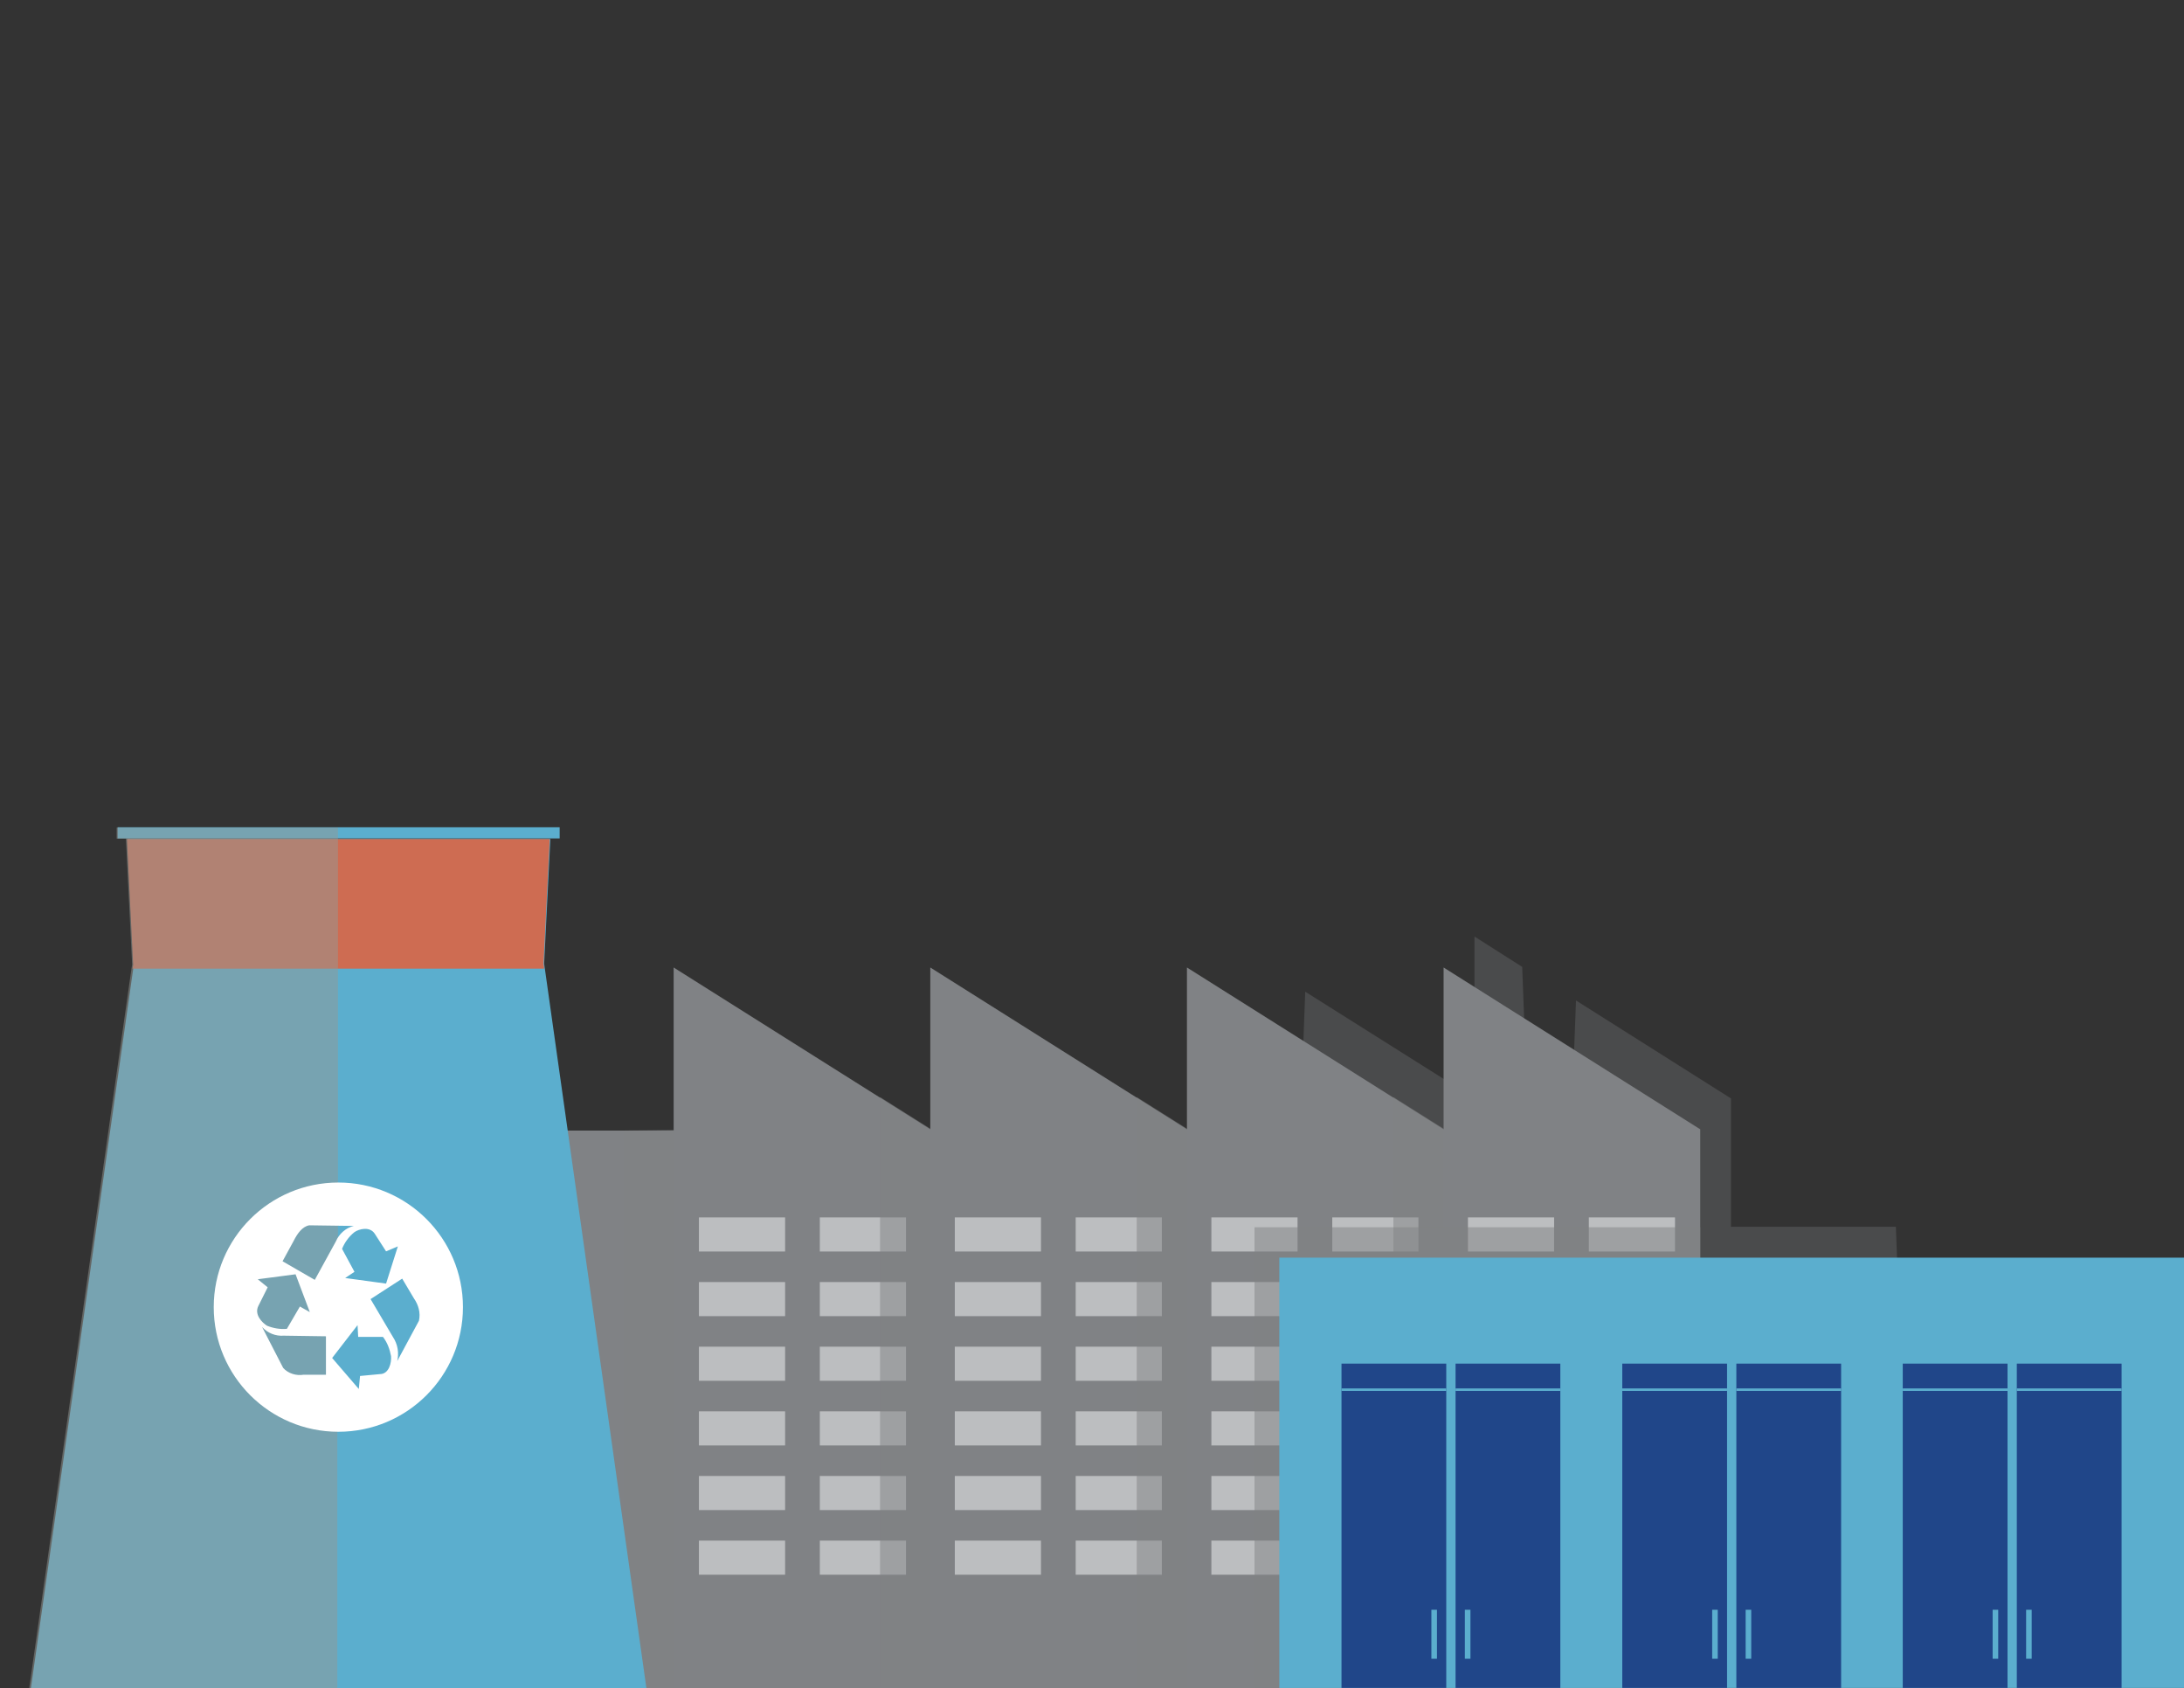 <?xml version="1.0" encoding="utf-8"?>
<!-- Generator: Adobe Illustrator 23.1.1, SVG Export Plug-In . SVG Version: 6.00 Build 0)  -->
<svg version="1.1" id="Layer_1" xmlns="http://www.w3.org/2000/svg" xmlns:xlink="http://www.w3.org/1999/xlink" x="0px" y="0px"
	 viewBox="0 0 352.3 272.3" style="enable-background:new 0 0 352.3 272.3;" xml:space="preserve">
<rect x="0" y="0" width="352.3" height="272.3" fill="#333333" stroke="none"/>
<style type="text/css">
	.st0{opacity:0.3;}
	.st1{fill:#808285;}
	.st2{fill:none;}
	.st3{fill:#BCBEC0;}
	.st4{opacity:0.5;fill:#808285;enable-background:new    ;}
	.st5{fill:#5BAECE;}
	.st6{fill:#CE6C52;}
	.st7{opacity:0.5;}
	.st8{fill:#939894;}
	.st9{fill:#FFFFFF;}
	.st10{fill:#204689;}
</style>
<g id="Group_765" transform="translate(648.766 -76.453)">
	<g id="Group_721" transform="translate(281.78 227.501)" class="st0">
		<path id="Path_417" class="st1" d="M-692.7,0v26.1l-27.3-17.2l-4,107.4h43.2l-4.2-111.4L-692.7,0z"/>
	</g>
	<g id="Group_725" transform="translate(0 201.852)">
		<line id="Line_1" class="st2" x1="-342.2" y1="24.9" x2="-628.7" y2="67.8"/>
	</g>
	<g id="Group_726" transform="translate(325.558 237.817)" class="st0">
		<path id="Path_434" class="st1" d="M-695.1,36.5V15.8l-25-15.8l-4,105.9h58.2l-2.6-69.4H-695.1z"/>
	</g>
	<path id="Path_435" class="st1" d="M-415.9,232.5v26.1l-41.4-26.1v26.1l-41.4-26.1v26.1l-41.4-26.1v26.3h-18.4v90h184v-90.2
		L-415.9,232.5z"/>
	<g id="Group_734" transform="translate(188.079 272.809)">
		<g id="Group_728">
			<rect id="Rectangle_65" x="-724.1" y="0" class="st3" width="13.9" height="5.5"/>
			<rect id="Rectangle_66" x="-704.6" y="0" class="st3" width="13.9" height="5.5"/>
		</g>
		<g id="Group_729" transform="translate(0 10.426)">
			<rect id="Rectangle_67" x="-724.1" y="0" class="st3" width="13.9" height="5.5"/>
			<rect id="Rectangle_68" x="-704.6" y="0" class="st3" width="13.9" height="5.5"/>
		</g>
		<g id="Group_730" transform="translate(0 20.852)">
			<rect id="Rectangle_69" x="-724.1" y="0" class="st3" width="13.9" height="5.5"/>
			<rect id="Rectangle_70" x="-704.6" y="0" class="st3" width="13.9" height="5.5"/>
		</g>
		<g id="Group_731" transform="translate(0 31.278)">
			<rect id="Rectangle_71" x="-724.1" y="0" class="st3" width="13.9" height="5.5"/>
			<rect id="Rectangle_72" x="-704.6" y="0" class="st3" width="13.9" height="5.5"/>
		</g>
		<g id="Group_732" transform="translate(0 41.704)">
			<rect id="Rectangle_73" x="-724.1" y="0" class="st3" width="13.9" height="5.5"/>
			<rect id="Rectangle_74" x="-704.6" y="0" class="st3" width="13.9" height="5.5"/>
		</g>
		<g id="Group_733" transform="translate(0 52.131)">
			<rect id="Rectangle_75" x="-724.1" y="0" class="st3" width="13.9" height="5.5"/>
			<rect id="Rectangle_76" x="-704.6" y="0" class="st3" width="13.9" height="5.5"/>
		</g>
	</g>
	<g id="Group_741" transform="translate(229.354 272.809)">
		<g id="Group_735">
			<rect id="Rectangle_77" x="-724.1" y="0" class="st3" width="13.9" height="5.5"/>
			<rect id="Rectangle_78" x="-704.6" y="0" class="st3" width="13.9" height="5.5"/>
		</g>
		<g id="Group_736" transform="translate(0 10.426)">
			<rect id="Rectangle_79" x="-724.1" y="0" class="st3" width="13.9" height="5.5"/>
			<rect id="Rectangle_80" x="-704.6" y="0" class="st3" width="13.9" height="5.5"/>
		</g>
		<g id="Group_737" transform="translate(0 20.852)">
			<rect id="Rectangle_81" x="-724.1" y="0" class="st3" width="13.9" height="5.5"/>
			<rect id="Rectangle_82" x="-704.6" y="0" class="st3" width="13.9" height="5.5"/>
		</g>
		<g id="Group_738" transform="translate(0 31.278)">
			<rect id="Rectangle_83" x="-724.1" y="0" class="st3" width="13.9" height="5.5"/>
			<rect id="Rectangle_84" x="-704.6" y="0" class="st3" width="13.9" height="5.5"/>
		</g>
		<g id="Group_739" transform="translate(0 41.704)">
			<rect id="Rectangle_85" x="-724.1" y="0" class="st3" width="13.9" height="5.5"/>
			<rect id="Rectangle_86" x="-704.6" y="0" class="st3" width="13.9" height="5.5"/>
		</g>
		<g id="Group_740" transform="translate(0 52.131)">
			<rect id="Rectangle_87" x="-724.1" y="0" class="st3" width="13.9" height="5.5"/>
			<rect id="Rectangle_88" x="-704.6" y="0" class="st3" width="13.9" height="5.5"/>
		</g>
	</g>
	<g id="Group_748" transform="translate(270.741 272.809)">
		<g id="Group_742">
			<rect id="Rectangle_89" x="-724.1" y="0" class="st3" width="13.9" height="5.5"/>
			<rect id="Rectangle_90" x="-704.6" y="0" class="st3" width="13.9" height="5.5"/>
		</g>
		<g id="Group_743" transform="translate(0 10.426)">
			<rect id="Rectangle_91" x="-724.1" y="0" class="st3" width="13.9" height="5.5"/>
			<rect id="Rectangle_92" x="-704.6" y="0" class="st3" width="13.9" height="5.5"/>
		</g>
		<g id="Group_744" transform="translate(0 20.852)">
			<rect id="Rectangle_93" x="-724.1" y="0" class="st3" width="13.9" height="5.5"/>
			<rect id="Rectangle_94" x="-704.6" y="0" class="st3" width="13.9" height="5.5"/>
		</g>
		<g id="Group_745" transform="translate(0 31.278)">
			<rect id="Rectangle_95" x="-724.1" y="0" class="st3" width="13.9" height="5.5"/>
			<rect id="Rectangle_96" x="-704.6" y="0" class="st3" width="13.9" height="5.5"/>
		</g>
		<g id="Group_746" transform="translate(0 41.704)">
			<rect id="Rectangle_97" x="-724.1" y="0" class="st3" width="13.9" height="5.5"/>
			<rect id="Rectangle_98" x="-704.6" y="0" class="st3" width="13.9" height="5.5"/>
		</g>
		<g id="Group_747" transform="translate(0 52.131)">
			<rect id="Rectangle_99" x="-724.1" y="0" class="st3" width="13.9" height="5.5"/>
			<rect id="Rectangle_100" x="-704.6" y="0" class="st3" width="13.9" height="5.5"/>
		</g>
	</g>
	<g id="Group_755" transform="translate(312.128 272.809)">
		<g id="Group_749">
			<rect id="Rectangle_101" x="-724.1" y="0" class="st3" width="13.9" height="5.5"/>
			<rect id="Rectangle_102" x="-704.6" y="0" class="st3" width="13.9" height="5.5"/>
		</g>
		<g id="Group_750" transform="translate(0 10.426)">
			<rect id="Rectangle_103" x="-724.1" y="0" class="st3" width="13.9" height="5.5"/>
			<rect id="Rectangle_104" x="-704.6" y="0" class="st3" width="13.9" height="5.5"/>
		</g>
		<g id="Group_751" transform="translate(0 20.852)">
			<rect id="Rectangle_105" x="-724.1" y="0" class="st3" width="13.9" height="5.5"/>
			<rect id="Rectangle_106" x="-704.6" y="0" class="st3" width="13.9" height="5.5"/>
		</g>
		<g id="Group_752" transform="translate(0 31.278)">
			<rect id="Rectangle_107" x="-724.1" y="0" class="st3" width="13.9" height="5.5"/>
			<rect id="Rectangle_108" x="-704.6" y="0" class="st3" width="13.9" height="5.5"/>
		</g>
		<g id="Group_753" transform="translate(0 41.704)">
			<rect id="Rectangle_109" x="-724.1" y="0" class="st3" width="13.9" height="5.5"/>
			<rect id="Rectangle_110" x="-704.6" y="0" class="st3" width="13.9" height="5.5"/>
		</g>
		<g id="Group_754" transform="translate(0 52.131)">
			<rect id="Rectangle_111" x="-724.1" y="0" class="st3" width="13.9" height="5.5"/>
			<rect id="Rectangle_112" x="-704.6" y="0" class="st3" width="13.9" height="5.5"/>
		</g>
	</g>
	<path id="Path_438" class="st4" d="M-506.8,253.4v95.3h8.1v-90.2L-506.8,253.4z"/>
	<path id="Path_439" class="st4" d="M-548.2,258.8v89.9h8.1v-90L-548.2,258.8z"/>
	<path id="Path_440" class="st4" d="M-465.4,253.4v95.3h8.1v-90.2L-465.4,253.4z"/>
	<path id="Path_441" class="st4" d="M-424,253.4v95.3h8.1v-90.2L-424,253.4z"/>
	<g id="Group_758" transform="translate(23.012 132.983)">
		<path id="Path_442" class="st5" d="M-567.5,215.8h-99.3l16.6-116.7l-1-20.3h68.2l-1,20.1L-567.5,215.8z"/>
		<path id="Path_443" class="st6" d="M-650.4,99.7h66.4l-0.1-0.8l1-20.1h-68.2l1,20.3L-650.4,99.7z"/>
		<line id="Line_2" class="st2" x1="-650.3" y1="99.5" x2="-584" y2="99.5"/>
		<rect id="Rectangle_113" x="-652.8" y="76.9" class="st5" width="71.3" height="1.8"/>
		<g id="Group_756" transform="translate(57.237 76.948)" class="st7">
			<path id="Path_444" class="st8" d="M-674.6,88.3c-1-0.3-1.6-1.3-1.5-2.3c0-0.5,0.1-1.1,0.4-1.6c0.3-0.4,0.7-0.7,0.9-1.2
				c0.1-0.1,0.2-0.3,0.3-0.3V0h-35.7v1.8h1.5l1,20.3l-0.1,0.6l-16.5,116.1h49.7V88.4C-674.5,88.4-674.5,88.4-674.6,88.3z"/>
		</g>
		<path id="Path_445" class="st9" d="M-617.2,134.2c-11.1,0-20.1,9-20.1,20.1c0,11.1,9,20.1,20.1,20.1c11.1,0,20.1-9,20.1-20.1l0,0
			C-597.1,143.2-606.1,134.2-617.2,134.2z M-611.3,142.5l1.8,2.8l1.9-0.8l-1.9,6l-6.6-0.9l1.5-1l-2-3.7c0.4-1,1.1-2,2-2.7
			C-613.9,141.7-612.1,141.2-611.3,142.5L-611.3,142.5z M-624.4,143.6c0.6-1.2,1.4-2.3,2.5-2.5l7.2,0.1c-1.3,0.3-2.4,1.3-2.9,2.5
			l-3.4,6.2l-5.2-3L-624.4,143.6z M-630.2,149.8l6.1-0.8l2.3,6.1l-1.6-0.9l-2.1,3.6c-1.1,0.1-2.2-0.1-3.2-0.5
			c-0.8-0.5-2.1-1.8-1.4-3.2l1.5-3L-630.2,149.8z M-619.2,165.2h-3.6c-1.2,0.2-2.5-0.2-3.3-1.1l-3.4-6.6c0.9,1,2.2,1.5,3.5,1.4
			l6.8,0.1L-619.2,165.2z M-610.5,165.1l-3.2,0.3l-0.2,2.1l-4.3-5l4.1-5.3l0.1,1.9l4,0c0.7,0.9,1.1,2,1.3,3.1
			C-608.6,163.2-609,165.1-610.5,165.1L-610.5,165.1z M-604.2,156.5l-3.5,6.5c0.3-1.3,0.1-2.7-0.7-3.9l-3.6-6.1l5.1-3.3l1.9,3.2
			C-604.3,153.9-603.9,155.2-604.2,156.5L-604.2,156.5z"/>
	</g>
	<rect id="Rectangle_114" x="-446.4" y="274.4" class="st4" width="71.9" height="74.3"/>
	<rect id="Rectangle_115" x="-442.4" y="279.3" class="st5" width="146" height="69.4"/>
	<g id="Group_760" transform="translate(291.73 296.392)">
		<rect id="Rectangle_116" x="-724.1" y="0" class="st10" width="16.9" height="52.3"/>
		<rect id="Rectangle_117" x="-705.7" y="0" class="st10" width="16.9" height="52.3"/>
		<rect id="Rectangle_118" x="-709.6" y="39.7" class="st5" width="0.9" height="7.9"/>
		<rect id="Rectangle_119" x="-704.2" y="39.7" class="st5" width="0.9" height="7.9"/>
		<rect id="Rectangle_120" x="-705.7" y="4" class="st5" width="16.9" height="0.4"/>
		<rect id="Rectangle_121" x="-724.1" y="4" class="st5" width="16.9" height="0.4"/>
	</g>
	<g id="Group_761" transform="translate(337.024 296.392)">
		<rect id="Rectangle_122" x="-724.1" y="0" class="st10" width="16.9" height="52.3"/>
		<rect id="Rectangle_123" x="-705.7" y="0" class="st10" width="16.9" height="52.3"/>
		<rect id="Rectangle_124" x="-709.6" y="39.7" class="st5" width="0.9" height="7.9"/>
		<rect id="Rectangle_125" x="-704.2" y="39.7" class="st5" width="0.9" height="7.9"/>
		<rect id="Rectangle_126" x="-705.7" y="4" class="st5" width="16.9" height="0.4"/>
		<rect id="Rectangle_127" x="-724.1" y="4" class="st5" width="16.9" height="0.4"/>
	</g>
	<g id="Group_762" transform="translate(382.266 296.392)">
		<rect id="Rectangle_128" x="-724.1" y="0" class="st10" width="16.9" height="52.3"/>
		<rect id="Rectangle_129" x="-705.7" y="0" class="st10" width="16.9" height="52.3"/>
		<rect id="Rectangle_130" x="-709.6" y="39.7" class="st5" width="0.9" height="7.9"/>
		<rect id="Rectangle_131" x="-704.2" y="39.7" class="st5" width="0.9" height="7.9"/>
		<rect id="Rectangle_132" x="-705.7" y="4" class="st5" width="16.9" height="0.4"/>
		<rect id="Rectangle_133" x="-724.1" y="4" class="st5" width="16.9" height="0.4"/>
	</g>
</g>
</svg>
